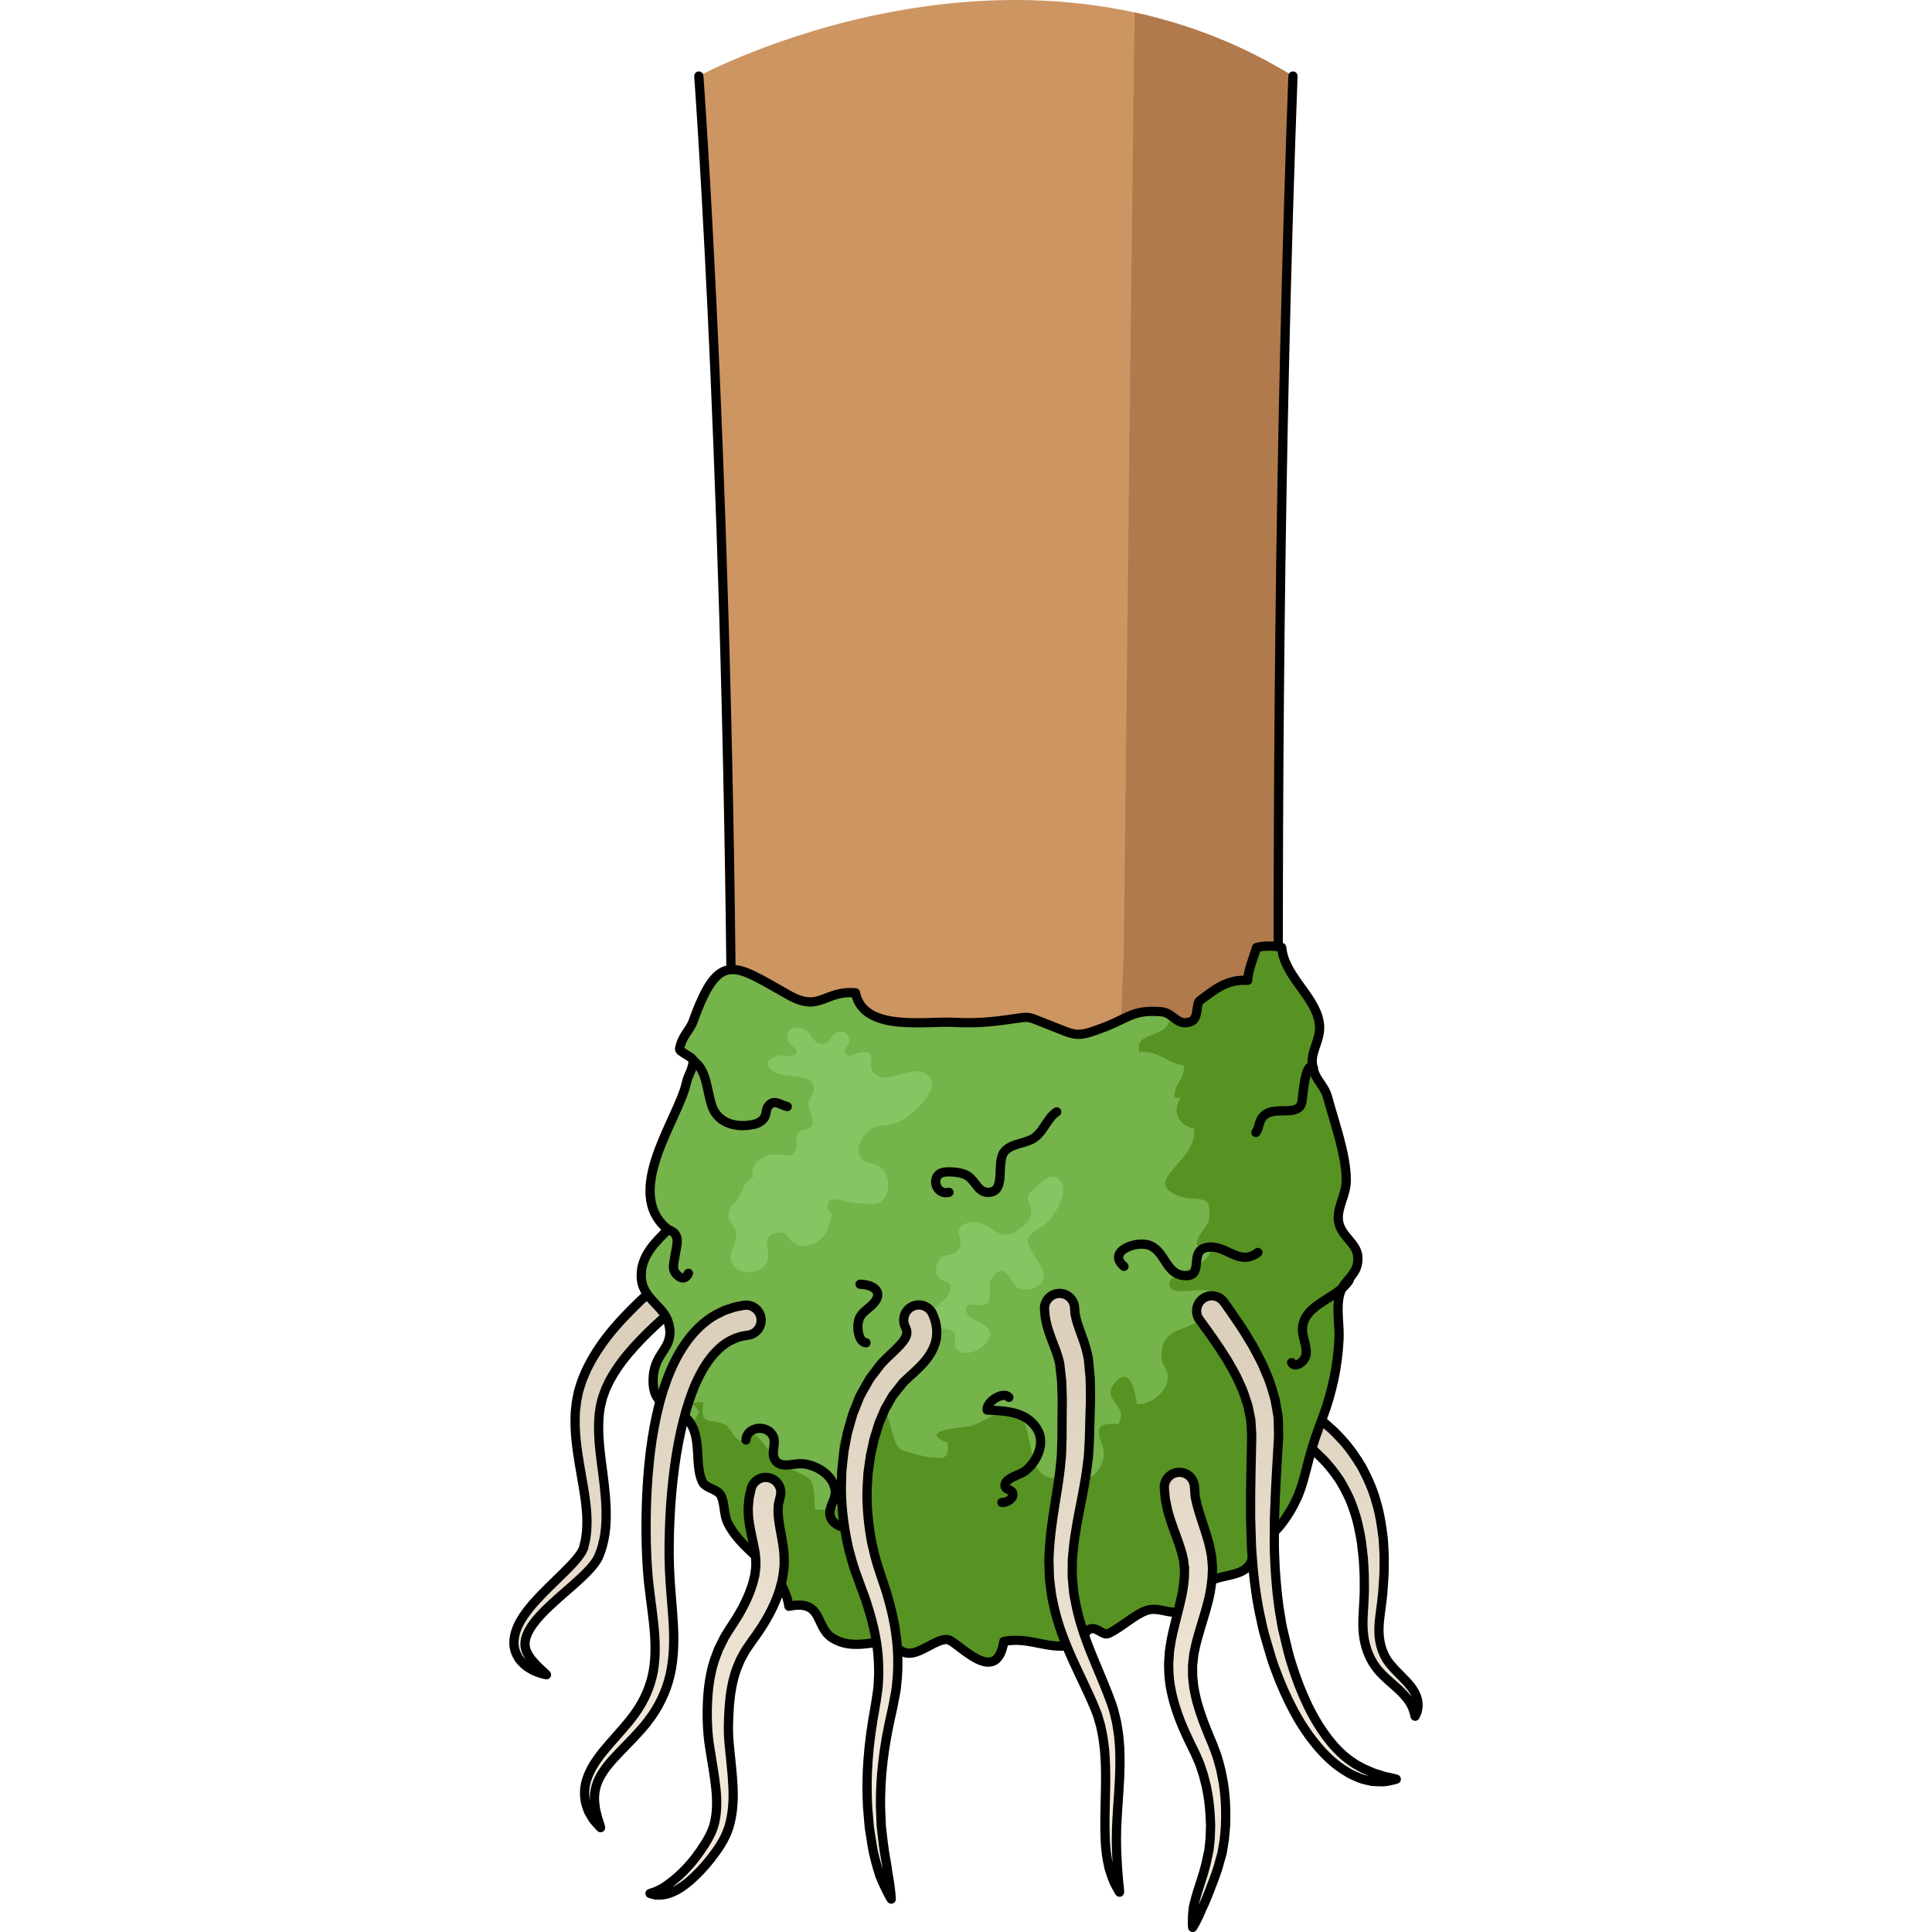 <?xml version="1.0" encoding="utf-8"?>
<!-- Created by: Science Figures, www.sciencefigures.org, Generator: Science Figures Editor -->
<!DOCTYPE svg PUBLIC "-//W3C//DTD SVG 1.1//EN" "http://www.w3.org/Graphics/SVG/1.1/DTD/svg11.dtd">
<svg version="1.1" id="Layer_1" xmlns="http://www.w3.org/2000/svg" xmlns:xlink="http://www.w3.org/1999/xlink" 
	 width="800px" height="800px" viewBox="0 0 98.905 209.202" enable-background="new 0 0 98.905 209.202"
	 xml:space="preserve">
<g>
	<linearGradient id="SVGID_1_" gradientUnits="userSpaceOnUse" x1="88.905" y1="188.412" x2="88.905" y2="146.413">
		<stop  offset="0" style="stop-color:#F2E8D9"/>
		<stop  offset="1" style="stop-color:#DCD0BD"/>
	</linearGradient>
	<path fill="url(#SVGID_1_)" stroke="#000000" stroke-linecap="round" stroke-linejoin="round" stroke-miterlimit="10" d="
		M81.743,150.119c0,0,0.584,0.277,1.604,0.762c0.524,0.27,1.188,0.635,1.915,1.056c0.707,0.454,1.51,0.946,2.328,1.598
		c0.422,0.298,0.828,0.667,1.25,1.043c0.433,0.36,0.834,0.792,1.248,1.233c0.828,0.88,1.566,1.938,2.24,3.071
		c0.613,1.169,1.192,2.409,1.539,3.729c0.404,1.308,0.604,2.666,0.762,4.012c0.047,0.673,0.092,1.347,0.107,2.015
		c-0.011,0.666,0.002,1.332-0.031,1.985c-0.045,0.658-0.07,1.286-0.132,1.948c-0.06,0.611-0.145,1.254-0.226,1.859
		c-0.164,1.19-0.26,2.253-0.088,3.217c0.152,0.96,0.563,1.881,1.08,2.503c0.551,0.692,1.214,1.284,1.771,1.885
		c0.571,0.589,1.018,1.252,1.189,1.884c0.092,0.312,0.104,0.607,0.104,0.851c-0.031,0.248-0.06,0.451-0.111,0.607
		c-0.121,0.314-0.205,0.459-0.205,0.459s-0.057-0.177-0.126-0.466c-0.03-0.147-0.119-0.315-0.173-0.505
		c-0.104-0.182-0.174-0.39-0.326-0.591c-0.262-0.417-0.662-0.863-1.208-1.379c-0.55-0.518-1.265-1.062-1.981-1.837
		c-0.771-0.831-1.303-1.86-1.6-3.075c-0.307-1.215-0.264-2.522-0.182-3.733c0.035-0.601,0.073-1.183,0.091-1.818
		c0.013-0.581-0.006-1.215-0.007-1.827c-0.012-0.619-0.068-1.234-0.1-1.854c-0.071-0.612-0.141-1.227-0.212-1.842
		c-0.208-1.208-0.447-2.408-0.858-3.515c-0.359-1.128-0.909-2.14-1.465-3.089c-0.617-0.912-1.268-1.753-2-2.456
		c-0.36-0.355-0.703-0.707-1.09-1c-0.369-0.306-0.719-0.607-1.1-0.853c-0.719-0.535-1.449-0.942-2.082-1.321
		c-0.646-0.333-1.213-0.624-1.68-0.863c-1.03-0.463-1.619-0.729-1.619-0.729c-0.824-0.369-1.191-1.336-0.822-2.159
		c0.37-0.822,1.338-1.191,2.16-0.82C81.718,150.106,81.735,150.116,81.743,150.119z"/>
	<linearGradient id="SVGID_2_" gradientUnits="userSpaceOnUse" x1="11.946" y1="188.411" x2="11.946" y2="146.413">
		<stop  offset="0" style="stop-color:#F2E8D9"/>
		<stop  offset="1" style="stop-color:#DCD0BD"/>
	</linearGradient>
	<path fill="url(#SVGID_2_)" stroke="#000000" stroke-linecap="round" stroke-linejoin="round" stroke-miterlimit="10" d="
		M22.794,137.674c0,0-0.664,0.544-1.824,1.495c-1.155,0.945-2.818,2.245-4.67,3.904c-0.918,0.835-1.881,1.76-2.81,2.794
		c-0.931,1.029-1.821,2.176-2.519,3.44c-0.186,0.313-0.313,0.645-0.479,0.97c-0.15,0.328-0.246,0.67-0.379,1.008l-0.025,0.063
		c-0.016,0.064,0.018-0.071,0.012-0.049l-0.004,0.018l-0.008,0.038l-0.037,0.15l-0.073,0.301c-0.042,0.195-0.11,0.417-0.136,0.59
		c-0.033,0.352-0.115,0.657-0.128,1.052c-0.119,1.518,0.032,3.146,0.245,4.813c0.22,1.669,0.466,3.397,0.521,5.164
		c0.048,1.777-0.093,3.555-0.884,5.287l-0.217,0.362l-0.206,0.279c-0.136,0.189-0.281,0.342-0.421,0.512
		c-0.289,0.313-0.577,0.607-0.867,0.881c-0.579,0.549-1.153,1.046-1.705,1.528c-1.101,0.961-2.127,1.858-2.938,2.767
		c-0.814,0.897-1.41,1.835-1.52,2.657c-0.123,0.814,0.27,1.483,0.688,2.013c0.429,0.528,0.861,0.929,1.157,1.197
		c0.299,0.27,0.457,0.436,0.457,0.436s-0.219-0.036-0.621-0.147c-0.398-0.12-0.975-0.341-1.633-0.835
		c-0.307-0.267-0.67-0.587-0.908-1.075c-0.263-0.464-0.416-1.086-0.348-1.71c0.115-1.268,0.827-2.406,1.658-3.439
		c0.84-1.047,1.857-2.03,2.908-3.055c0.527-0.51,1.063-1.027,1.572-1.565c0.255-0.269,0.496-0.543,0.727-0.821
		c0.1-0.14,0.221-0.278,0.308-0.418l0.136-0.207l0.084-0.154c0.039-0.06,0.187-0.419,0.166-0.442l0.125-0.529
		c0.102-0.347,0.107-0.729,0.168-1.094c0.057-0.75,0.059-1.521-0.013-2.314c-0.128-1.586-0.467-3.226-0.749-4.925
		c-0.285-1.701-0.537-3.478-0.471-5.315c-0.003-0.445,0.084-0.964,0.131-1.44c0.031-0.237,0.079-0.416,0.117-0.627l0.061-0.303
		l0.031-0.152l0.008-0.038l0.025-0.105l0.025-0.082c0.145-0.437,0.261-0.887,0.432-1.304c0.18-0.408,0.336-0.834,0.541-1.22
		c1.591-3.143,3.826-5.373,5.703-7.202c1.912-1.804,3.564-3.185,4.705-4.144c1.129-0.958,1.775-1.505,1.775-1.505l0.01-0.009
		c0.691-0.583,1.721-0.499,2.305,0.189c0.582,0.689,0.498,1.72-0.191,2.303C22.81,137.66,22.798,137.67,22.794,137.674z"/>
	<g>
		<ellipse fill="#B17A4C" cx="53.821" cy="147.138" rx="29.708" ry="13.196"/>
		
			<ellipse fill="none" stroke="#000000" stroke-linecap="round" stroke-linejoin="round" stroke-miterlimit="10" cx="53.821" cy="147.138" rx="29.708" ry="13.196"/>
		<path fill="#F7BE60" d="M28.249,122.114v23.421c0,6.274,11.449,11.358,25.57,11.358c14.125,0,25.573-5.084,25.573-11.358v-23.421
			H28.249z"/>
		<path fill="none" stroke="#000000" stroke-linecap="round" stroke-linejoin="round" stroke-miterlimit="10" d="M28.249,122.114
			v23.421c0,6.274,11.449,11.358,25.57,11.358c14.125,0,25.573-5.084,25.573-11.358v-23.421H28.249z"/>
		<path fill="#CD9562" d="M30.907,129.128c8.379,5.23,17.717,7.152,27.504,6.077c8.688-0.954,18.351-3.835,24.936-9.93
			c-0.25-36.055,0.026-77.048,1.51-117.039c-30.114-18.531-64.335,0-64.335,0s3.481,47.412,3.597,115.056
			C26.067,125.55,28.339,127.524,30.907,129.128z"/>
		<path fill="#B17A4C" d="M83.347,125.275c-0.25-36.055,0.026-77.048,1.51-117.039c-5.65-3.476-11.442-5.647-17.129-6.883
			c-0.154,7.093-0.937,78.622-1.188,101.593c-0.021,1.963-0.646,12.163-0.783,30.995C72.209,132.41,78.583,129.686,83.347,125.275z"
			/>
		<path fill="none" stroke="#000000" stroke-linecap="round" stroke-linejoin="round" stroke-miterlimit="10" d="M20.521,8.236
			c0,0,3.481,47.412,3.597,115.056c1.949,2.258,4.221,4.232,6.789,5.836c8.379,5.23,17.717,7.152,27.504,6.077
			c8.688-0.954,18.351-3.835,24.936-9.93c-0.25-36.055,0.026-77.048,1.51-117.039"/>
		<path fill="#75B34B" d="M19.896,110.611c-0.34,0.954-1.186,1.513-1.461,2.971c-0.062,0.325,1.512,0.888,1.481,1.287
			c-0.081,1.049-0.558,1.518-0.737,2.367c-0.822,3.876-7.015,11.89-1.992,15.905c-1.377,1.359-2.874,2.795-2.902,4.92
			c-0.035,2.564,2.428,3.237,2.955,5.197c0.742,2.749-1.471,3.009-1.652,5.827c-0.236,3.661,2.345,2.763,3.92,4.87
			c1.351,1.809,0.531,4.622,1.39,6.482c0.358,0.777,1.73,0.771,2.069,1.604c0.395,0.967,0.23,1.984,0.729,2.945
			c1.806,3.492,5.908,4.688,6.582,8.945c3.754-0.762,2.781,2.238,4.709,3.438c2.138,1.332,4.285,0.308,6.582,0.369
			c1.641,3.082,4.162-0.412,5.909-0.193c1.007,0.126,5.262,5.283,6.075,0.193c2.887-0.559,4.766,1.008,7.686,0.345
			c0.719-0.163,0.961-1.411,1.612-1.669c0.817-0.323,1.397,0.763,2.054,0.454c1.324-0.62,2.81-2.036,4.084-2.478
			c1.335-0.463,2.611,0.537,3.703,0.03c1.338-0.624,1.649-2.297,2.729-2.999c2.032-1.323,5.646-0.223,5.071-4.312
			c2.114-0.086,4.021-3.143,4.836-4.962c0.543-1.207,0.898-2.78,1.236-4.072c0.525-2,0.865-2.829,1.521-4.612
			c0.996-2.701,1.611-5.436,1.758-8.442c0.076-1.554-0.312-3.326,0.061-4.83c0.432-1.738,2.159-2.072,1.969-4.184
			c-0.125-1.395-1.766-2.124-2.061-3.656c-0.287-1.493,0.811-2.888,0.816-4.511c0.014-2.707-1.205-6.05-2.012-8.996
			c-0.414-1.518-1.465-1.869-1.662-3.662c-0.164-1.477,1.039-2.708,0.744-4.481c-0.482-2.894-3.781-4.999-4.063-8.106
			c-0.692-0.207-2.041-0.201-2.727,0.011c-0.327,1.182-0.875,2.259-0.948,3.542c-2.267-0.111-3.464,0.931-5.168,2.184
			c-0.481,0.354-0.106,1.948-0.979,2.287c-1.485,0.577-1.879-0.947-3.184-1.062c-3.037-0.263-3.572,0.655-6.104,1.633
			c-3.256,1.257-3.078,0.94-6.043-0.193c-2.62-1.002-1.842-0.967-4.483-0.592c-2.032,0.289-3.716,0.409-5.829,0.297
			c-3.137-0.168-9.824,1.086-10.688-3.196c-3.404-0.288-3.805,2.151-7.19,0.263C24.44,104.505,22.726,102.673,19.896,110.611z"/>
		<g>
			<path fill="#569323" d="M17.069,152.219c-0.367-0.46-0.74-0.862-1.13-1.025C16.21,151.669,16.612,151.964,17.069,152.219z"/>
			<path fill="#569323" d="M90.628,127.844c0.014-2.707-1.205-6.05-2.012-8.996c-0.414-1.518-1.465-1.869-1.662-3.662
				c-0.164-1.477,1.039-2.708,0.744-4.481c-0.482-2.894-3.781-4.999-4.063-8.106c-0.692-0.207-2.041-0.201-2.727,0.011
				c-0.327,1.182-0.875,2.259-0.948,3.542c-2.267-0.111-3.464,0.931-5.168,2.184c-0.481,0.354-0.106,1.948-0.979,2.287
				c-1.085,0.422-1.588-0.277-2.288-0.729c0.125,2.794-3.923,1.524-3.304,4.036c1.904-0.277,2.994,1.171,4.816,1.45
				c0.169,1.423-1.115,2.052-1.007,3.458c0.243,0.069,0.454-0.004,0.69,0.074c-1.016,1.313-0.262,3.022,1.406,3.273
				c0.557,3.583-5.876,5.626-1.668,7.309c2.002,0.799,3.771-0.61,3.287,2.662c-0.115,0.77-3.029,3.357,0.285,2.816
				c0.061,2.464-4.957,2.604-4.529,4.261c0.463,1.804,6.797-1.536,4.025,2.843c-1.599,2.529-4.879,1.024-4.912,4.834
				c-0.01,1.187,0.98,1.25,0.625,2.722c-0.321,1.324-1.957,2.534-3.293,2.409c-0.125-1.272-0.776-4.448-2.496-2.143
				c-1.348,1.808,1.709,2.21,0.502,4.32c-3.621-0.357-1.48,1.846-1.566,3.309c-0.108,1.877-2.084,3.666-3.904,2.217
				c-5.479,1.968-2.91-6.249-6.188-7.129c-0.73-0.196-3.503,1.729-4.628,1.856c-0.897,0.101-5.573,0.493-2.218,1.74
				c0.32,2.265-1.063,1.55-1.919,1.595c-0.227,0.012-2.88-0.631-3.204-0.894c-1.426-1.155-0.678-6.661-4.336-4.504
				c1.032,2.207-1.279,1.673-1.945,3.152c-1.109,2.46,0.954,2,1.984,3.259c2.604,3.181-1.186,4.833-4.932,4.654
				c-0.177-3.696-0.09-3.248-3.035-4.581c-1.799-0.813-2.686-3.608-4.311-4.054c-0.461,2.846-1.82-0.254-2.271-0.524
				c-1.402-0.841-2.983,0.35-2.437-2.464c-0.509-0.083-0.789-0.019-1.239,0.151c0.385,0.307,0.502,0.569,0.769,0.91
				c-0.339,0.663-0.663,1.03-0.975,1.188c1.21,1.811,0.462,4.524,1.297,6.338c0.358,0.777,1.73,0.771,2.069,1.604
				c0.395,0.967,0.23,1.984,0.729,2.945c1.806,3.492,5.908,4.688,6.582,8.945c3.754-0.762,2.781,2.238,4.709,3.438
				c2.138,1.332,4.285,0.308,6.582,0.369c1.641,3.082,4.162-0.412,5.909-0.193c1.007,0.126,5.262,5.283,6.075,0.193
				c2.887-0.559,4.766,1.008,7.686,0.345c0.719-0.163,0.961-1.411,1.612-1.669c0.817-0.323,1.397,0.763,2.054,0.454
				c1.324-0.62,2.81-2.036,4.084-2.478c1.335-0.463,2.611,0.537,3.703,0.03c1.338-0.624,1.649-2.297,2.729-2.999
				c2.032-1.323,5.646-0.223,5.071-4.312c2.114-0.086,4.021-3.143,4.836-4.962c0.543-1.207,0.898-2.78,1.236-4.072
				c0.525-2,0.865-2.829,1.521-4.612c0.996-2.701,1.611-5.436,1.758-8.442c0.076-1.554-0.312-3.326,0.061-4.83
				c0.432-1.738,2.159-2.072,1.969-4.184c-0.125-1.395-1.766-2.124-2.061-3.656C89.524,130.861,90.622,129.467,90.628,127.844z"/>
		</g>
		<path fill="none" stroke="#000000" stroke-linecap="round" stroke-linejoin="round" stroke-miterlimit="10" d="M19.896,110.611
			c-0.34,0.954-1.186,1.513-1.461,2.971c-0.062,0.325,1.512,0.888,1.481,1.287c-0.081,1.049-0.558,1.518-0.737,2.367
			c-0.822,3.876-7.015,11.89-1.992,15.905c-1.377,1.359-2.874,2.795-2.902,4.92c-0.035,2.564,2.428,3.237,2.955,5.197
			c0.742,2.749-1.471,3.009-1.652,5.827c-0.236,3.661,2.345,2.763,3.92,4.87c1.351,1.809,0.531,4.622,1.39,6.482
			c0.358,0.777,1.73,0.771,2.069,1.604c0.395,0.967,0.23,1.984,0.729,2.945c1.806,3.492,5.908,4.688,6.582,8.945
			c3.754-0.762,2.781,2.238,4.709,3.438c2.138,1.332,4.285,0.308,6.582,0.369c1.641,3.082,4.162-0.412,5.909-0.193
			c1.007,0.126,5.262,5.283,6.075,0.193c2.887-0.559,4.766,1.008,7.686,0.345c0.719-0.163,0.961-1.411,1.612-1.669
			c0.817-0.323,1.397,0.763,2.054,0.454c1.324-0.62,2.81-2.036,4.084-2.478c1.335-0.463,2.611,0.537,3.703,0.03
			c1.338-0.624,1.649-2.297,2.729-2.999c2.032-1.323,5.646-0.223,5.071-4.312c2.114-0.086,4.021-3.143,4.836-4.962
			c0.543-1.207,0.898-2.78,1.236-4.072c0.525-2,0.865-2.829,1.521-4.612c0.996-2.701,1.611-5.436,1.758-8.442
			c0.076-1.554-0.312-3.326,0.061-4.83c0.432-1.738,2.159-2.072,1.969-4.184c-0.125-1.395-1.766-2.124-2.061-3.656
			c-0.287-1.493,0.811-2.888,0.816-4.511c0.014-2.707-1.205-6.05-2.012-8.996c-0.414-1.518-1.465-1.869-1.662-3.662
			c-0.164-1.477,1.039-2.708,0.744-4.481c-0.482-2.894-3.781-4.999-4.063-8.106c-0.692-0.207-2.041-0.201-2.727,0.011
			c-0.327,1.182-0.875,2.259-0.948,3.542c-2.267-0.111-3.464,0.931-5.168,2.184c-0.481,0.354-0.106,1.948-0.979,2.287
			c-1.485,0.577-1.879-0.947-3.184-1.062c-3.037-0.263-3.572,0.655-6.104,1.633c-3.256,1.257-3.078,0.94-6.043-0.193
			c-2.62-1.002-1.842-0.967-4.483-0.592c-2.032,0.289-3.716,0.409-5.829,0.297c-3.137-0.168-9.824,1.086-10.688-3.196
			c-3.404-0.288-3.805,2.151-7.19,0.263C24.44,104.505,22.726,102.673,19.896,110.611z"/>
		<path fill="none" stroke="#000000" stroke-linecap="round" stroke-linejoin="round" stroke-miterlimit="10" d="M37.872,165.915
			c-0.91-0.32-2.535-0.504-3.021-1.472c-0.5-0.995,0.43-1.847,0.447-2.798c0.035-1.866-2.252-3.223-3.896-3.148
			c-0.916,0.041-2.156,0.505-2.692-0.529c-0.349-0.676,0.167-1.645-0.098-2.344c-0.536-1.414-2.873-1.233-2.985,0.301"/>
		<path fill="none" stroke="#000000" stroke-linecap="round" stroke-linejoin="round" stroke-miterlimit="10" d="M53.341,162.692
			c0.438,0.04,1.189-0.323,1.189-0.86c0-0.587-0.756-0.452-0.844-0.881c-0.186-0.874,1.633-1.229,2.204-1.691
			c1.31-1.059,2.22-3.066,1.22-4.596c-1.213-1.853-3.427-1.889-5.363-1.976c-0.135-0.902,1.756-2.094,2.346-1.383"/>
		<path fill="none" stroke="#000000" stroke-linecap="round" stroke-linejoin="round" stroke-miterlimit="10" d="M38.624,145.396
			c-0.763-0.071-0.938-1.354-0.864-2.02c0.124-1.13,0.766-1.355,1.511-2.068c1.313-1.254,0.404-2.183-1.291-2.25"/>
		<path fill="none" stroke="#000000" stroke-linecap="round" stroke-linejoin="round" stroke-miterlimit="10" d="M17.187,133.142
			c1.457,0.46,0.936,1.622,0.73,2.99c-0.1,0.678-0.336,1.304,0.188,1.854c0.461,0.488,0.975,0.594,1.291-0.108"/>
		<path fill="none" stroke="#000000" stroke-linecap="round" stroke-linejoin="round" stroke-miterlimit="10" d="M87.073,115.64
			c-0.711-0.806-1.047,1.985-1.104,2.475c-0.154,1.347-0.035,2.019-1.475,2.145c-0.906,0.079-2.016-0.124-2.772,0.534
			c-0.571,0.498-0.482,1.306-0.88,1.829"/>
		<path fill="none" stroke="#000000" stroke-linecap="round" stroke-linejoin="round" stroke-miterlimit="10" d="M90.94,138.629
			c-1.258,2.052-5.168,2.592-5.051,5.479c0.033,0.824,0.613,1.964,0.33,2.793c-0.207,0.603-1.143,1.271-1.51,0.646"/>
		<path fill="none" stroke="#000000" stroke-linecap="round" stroke-linejoin="round" stroke-miterlimit="10" d="M81.058,135.62
			c-2.089,1.572-3.429-0.966-5.584-0.535c-1.992,0.398-0.039,3.395-2.581,3.015c-1.77-0.266-1.903-2.517-3.459-3.21
			c-1.464-0.651-4.794,0.604-2.878,2.234"/>
		<path fill="none" stroke="#000000" stroke-linecap="round" stroke-linejoin="round" stroke-miterlimit="10" d="M20.05,114.945
			c1.374,1.071,1.314,3.12,1.891,4.809c0.59,1.729,2.299,2.315,4.07,2.079c0.59-0.079,1.169-0.218,1.557-0.743
			c0.326-0.439,0.17-0.855,0.445-1.266c0.584-0.872,1.264-0.21,2.084,0"/>
		<path fill="none" stroke="#000000" stroke-linecap="round" stroke-linejoin="round" stroke-miterlimit="10" d="M59.277,120.398
			c-0.944,0.582-1.378,1.979-2.296,2.707c-0.975,0.771-2.354,0.6-3.262,1.474c-1.137,1.101,0.174,4.337-1.711,4.528
			c-1.205,0.121-1.48-1.146-2.293-1.726c-0.619-0.439-1.657-0.507-2.397-0.479c-1.858,0.073-1.257,2.605,0.286,2.202"/>
		<path fill="#87C563" d="M30.243,112.781c0.236,0.644,1.397,0.879,0.674,1.402c-0.479,0.347-1.457-0.046-2.037,0.185
			c-1.795,0.712-0.566,1.726,0.58,1.992c1.266,0.296,4.311,0,3.323,2.162c-0.405,0.885-0.495,0.509-0.319,1.44
			c0.086,0.453,0.58,1.451,0.278,1.925c-0.316,0.497-1.179,0.337-1.519,0.916c-0.277,0.472,0.025,1.046-0.139,1.528
			c-0.467,1.374-1.641,0.512-2.691,0.694c-1.139,0.195-2.461,1.114-1.947,2.413c-1.18,0.637-1.041,1.336-1.658,2.321
			c-0.352,0.565-0.863,0.667-1.023,1.436c-0.216,1.025,0.404,1.138,0.73,2.034c0.428,1.18-0.823,2.12-0.473,3.314
			c0.493,1.666,3.191,1.559,3.866,0.121c0.577-1.232-0.863-2.727,1.106-3.155c1.164-0.253,0.999,0.582,1.842,1.104
			c0.885,0.549,1.943,0.304,2.727-0.297c0.654-0.504,0.883-0.99,1.104-1.762c0.101-0.351,0.293-0.75,0.222-1.124
			c-0.048-0.249-0.478-0.493-0.468-0.701c0.068-1.539,2.049-0.512,2.889-0.484c1.398,0.044,3.121,0.635,3.615-1.156
			c0.275-0.993,0.012-2.248-0.898-2.825c-0.785-0.498-1.664-0.162-2.065-1.151c-0.361-0.886,0.175-1.891,0.78-2.505
			c0.98-0.996,2.133-0.603,3.346-1.08c1.212-0.478,4.365-3.227,3.566-4.684c-1.256-2.287-4.717,0.963-6.191-0.671
			c-0.93-1.035,0.779-2.548-1.572-2.196c-0.574,0.087-1.02,0.677-1.453,0.101c-0.44-0.581,0.202-0.546,0.321-1.087
			c0.278-1.266-1.046-1.688-1.748-0.896c-0.411,0.463-0.337,0.864-1.052,0.928c-0.92,0.082-1.119-0.819-1.621-1.275
			C31.353,110.857,29.659,111.186,30.243,112.781z"/>
		<path fill="#87C563" d="M47.76,139.57c0.078-1.013-0.604-0.623-1.124-1.104c-0.56-0.52-0.584-1.334-0.094-2.025
			c0.506-0.713,0.885-0.41,1.5-0.684c2.081-0.927-0.74-2.735,1.676-3.358c2.303-0.595,3.062,2.302,5.141,0.95
			c0.76-0.493,1.59-1.087,1.65-2.06c0.039-0.633-0.49-1.209-0.285-1.841c0.152-0.476,1.16-1.232,1.541-1.528
			c0.515-0.403,1.214-0.895,1.854-0.125c1.055,1.271-0.488,3.595-1.295,4.486c-0.532,0.591-1.506,0.913-1.918,1.453
			c-0.579,0.757,0.108,1.536,0.507,2.301c0.403,0.77,1.294,1.692,0.864,2.623c-0.379,0.825-1.916,1.24-2.688,0.805
			c-0.911-0.513-1.275-2.974-2.756-1.195c-0.798,0.958,0.38,2.624-0.967,3.058c-0.474,0.152-2.334-0.576-1.828,0.818
			c0.439,1.204,3.691,1.142,2.098,3.301c-0.631,0.858-2.807,1.694-3.353,0.389c-0.187-0.447,0.192-1.121-0.114-1.535
			c-0.699-0.945-2.302,0.237-2.7-1.106C45.021,141.686,47.649,140.999,47.76,139.57z"/>
	</g>
	<linearGradient id="SVGID_3_" gradientUnits="userSpaceOnUse" x1="17.71" y1="188.412" x2="17.71" y2="146.413">
		<stop  offset="0" style="stop-color:#F2E8D9"/>
		<stop  offset="1" style="stop-color:#DCD0BD"/>
	</linearGradient>
	<path fill="url(#SVGID_3_)" stroke="#000000" stroke-linecap="round" stroke-linejoin="round" stroke-miterlimit="10" d="
		M25.919,144.563c0,0-0.236,0.042-0.68,0.119c-0.057,0.01-0.113,0.021-0.176,0.03c-0.039,0.015-0.078,0.029-0.119,0.044
		c-0.084,0.027-0.176,0.057-0.277,0.089c-0.194,0.054-0.48,0.197-0.761,0.332c-0.571,0.298-1.22,0.806-1.863,1.559
		s-1.268,1.762-1.813,2.972c-1.084,2.431-1.852,5.613-2.332,9.089c-0.236,1.741-0.402,3.56-0.496,5.416
		c-0.09,1.854-0.133,3.756-0.063,5.627c0.071,1.853,0.277,3.752,0.4,5.682c0.123,1.923,0.108,3.914-0.316,5.807
		c-0.438,1.893-1.307,3.61-2.375,4.987c-0.254,0.366-0.55,0.671-0.797,0.974c-0.281,0.308-0.559,0.609-0.83,0.906
		c-0.541,0.558-1.063,1.098-1.564,1.616c-0.984,1.021-1.789,1.997-2.214,2.958c-0.431,0.959-0.476,1.862-0.378,2.628
		c0.025,0.193,0.041,0.379,0.071,0.554c0.05,0.169,0.087,0.334,0.123,0.487c0.067,0.312,0.147,0.574,0.228,0.782
		c0.139,0.431,0.199,0.68,0.199,0.68s-0.178-0.167-0.49-0.519c-0.156-0.174-0.346-0.396-0.508-0.7
		c-0.089-0.146-0.188-0.306-0.281-0.482c-0.08-0.182-0.149-0.386-0.231-0.6c-0.294-0.853-0.356-2.091,0.147-3.297
		c0.47-1.213,1.339-2.335,2.297-3.432c0.477-0.541,0.971-1.104,1.484-1.688c0.238-0.286,0.482-0.578,0.731-0.873
		c0.243-0.331,0.505-0.626,0.704-0.951c0.894-1.273,1.553-2.768,1.855-4.405c0.286-1.646,0.229-3.416,0.023-5.255
		c-0.196-1.84-0.52-3.75-0.654-5.734c-0.145-1.966-0.17-3.91-0.145-5.836c0.029-1.924,0.135-3.82,0.316-5.657
		c0.364-3.671,1.078-7.116,2.289-9.983c0.606-1.43,1.346-2.712,2.199-3.76c0.852-1.047,1.813-1.852,2.72-2.354
		c0.465-0.243,0.854-0.445,1.278-0.587c0.211-0.068,0.408-0.131,0.587-0.188c0.091-0.026,0.177-0.052,0.259-0.077
		c0.061-0.012,0.119-0.023,0.176-0.034c0.441-0.087,0.676-0.133,0.676-0.133c0.887-0.176,1.745,0.399,1.921,1.283
		c0.175,0.886-0.399,1.745-1.285,1.921C25.948,144.56,25.929,144.563,25.919,144.563z"/>
	<linearGradient id="SVGID_4_" gradientUnits="userSpaceOnUse" x1="41.122" y1="188.412" x2="41.122" y2="146.413">
		<stop  offset="0" style="stop-color:#F2E8D9"/>
		<stop  offset="1" style="stop-color:#DCD0BD"/>
	</linearGradient>
	<path fill="url(#SVGID_4_)" stroke="#000000" stroke-linecap="round" stroke-linejoin="round" stroke-miterlimit="10" d="
		M45.868,142.351c0,0,0.023,0.061,0.068,0.175c0.047,0.141,0.105,0.2,0.227,0.694c0.111,0.446,0.164,0.903,0.1,1.478
		c-0.049,0.572-0.268,1.189-0.58,1.739c-0.633,1.123-1.618,1.939-2.494,2.749c-0.105,0.098-0.211,0.196-0.318,0.297l-0.145,0.145
		l-0.07,0.072l-0.036,0.036l-0.019,0.019c0.033-0.038-0.082,0.097,0.068-0.083l-0.009,0.013c-0.206,0.26-0.419,0.527-0.636,0.802
		c-0.199,0.27-0.488,0.567-0.627,0.834c-0.148,0.265-0.303,0.535-0.461,0.813c-0.079,0.138-0.161,0.277-0.243,0.418
		c-0.069,0.165-0.139,0.33-0.21,0.498c-0.141,0.335-0.285,0.676-0.434,1.023c-0.123,0.362-0.229,0.742-0.348,1.122
		c-0.061,0.19-0.119,0.383-0.178,0.575l-0.023,0.073l-0.006,0.019c0.025-0.114,0.006-0.021,0.01-0.041l-0.008,0.04l-0.035,0.16
		l-0.068,0.322c-0.096,0.431-0.191,0.867-0.289,1.309c-0.058,0.41-0.115,0.825-0.175,1.245l-0.088,0.631l-0.038,0.666
		c-0.021,0.445-0.066,0.896-0.068,1.351c-0.021,1.824,0.167,3.712,0.532,5.602c0.223,0.935,0.435,1.884,0.759,2.804l0.223,0.696
		l0.254,0.756c0.162,0.487,0.333,0.959,0.474,1.494c0.608,2.076,1.007,4.17,1.083,6.302c0.023,1.061,0.017,2.116-0.115,3.151
		c-0.032,0.521-0.131,1.03-0.232,1.535l-0.146,0.753l-0.148,0.694c-0.436,1.896-0.758,3.659-0.957,5.375
		c-0.211,1.718-0.275,3.353-0.269,4.86c0.03,0.753,0.057,1.476,0.084,2.163c0.077,0.684,0.153,1.333,0.224,1.941
		c0.152,1.219,0.396,2.264,0.486,3.153c0.338,1.74,0.369,2.816,0.369,2.816s-0.566-0.888-1.252-2.588
		c-0.253-0.872-0.605-1.934-0.805-3.189c-0.1-0.63-0.205-1.299-0.318-2.005c-0.061-0.713-0.123-1.462-0.188-2.243
		c-0.078-1.566-0.084-3.271,0.056-5.063c0.126-1.794,0.394-3.708,0.739-5.578l0.122-0.729l0.1-0.686
		c0.071-0.457,0.142-0.917,0.149-1.389c0.078-0.934,0.039-1.888-0.023-2.842c-0.141-1.907-0.626-3.854-1.221-5.695
		c-0.131-0.453-0.324-0.942-0.502-1.422l-0.53-1.449c-0.39-0.998-0.657-2.029-0.935-3.051c-0.472-2.062-0.748-4.136-0.792-6.162
		c-0.011-0.505,0.018-1.008,0.024-1.506l0.021-0.744l0.078-0.755c0.055-0.497,0.102-1.006,0.166-1.479
		c0.084-0.444,0.168-0.884,0.249-1.317l0.063-0.323l0.03-0.161l0.033-0.141l0.023-0.084c0.063-0.224,0.125-0.445,0.188-0.665
		c0.128-0.44,0.242-0.876,0.379-1.301c0.168-0.42,0.332-0.834,0.493-1.239c0.081-0.202,0.162-0.403,0.242-0.603
		c0.11-0.201,0.219-0.4,0.325-0.599c0.223-0.392,0.441-0.776,0.653-1.153c0.216-0.379,0.439-0.603,0.649-0.901
		c0.213-0.278,0.42-0.55,0.621-0.815l0.125-0.144l0.049-0.053l0.101-0.107l0.194-0.203c0.126-0.122,0.25-0.243,0.371-0.361
		c0.949-0.885,1.617-1.548,1.845-2.021c0.12-0.231,0.169-0.391,0.167-0.515c0.018-0.116-0.012-0.262-0.021-0.277
		c0.038,0.019-0.081-0.253-0.118-0.346c-0.048-0.115-0.072-0.174-0.072-0.174c-0.346-0.833,0.05-1.789,0.885-2.134
		c0.832-0.346,1.788,0.05,2.133,0.884c0.004,0.007,0.008,0.016,0.01,0.022L45.868,142.351z"/>
	<linearGradient id="SVGID_5_" gradientUnits="userSpaceOnUse" x1="62.038" y1="188.412" x2="62.038" y2="146.414">
		<stop  offset="0" style="stop-color:#F2E8D9"/>
		<stop  offset="1" style="stop-color:#DCD0BD"/>
	</linearGradient>
	<path fill="url(#SVGID_5_)" stroke="#000000" stroke-linecap="round" stroke-linejoin="round" stroke-miterlimit="10" d="
		M61.214,141.58c0,0,0.018,0.252,0.051,0.724c0.035,0.15,0.078,0.335,0.127,0.552c0.076,0.275,0.172,0.603,0.314,0.998
		c0.262,0.794,0.736,1.82,1.002,3.328c0.059,0.639,0.124,1.319,0.191,2.037c0.025,0.73,0.025,1.53,0.035,2.348
		c-0.022,0.763-0.047,1.557-0.07,2.379c-0.01,0.4-0.021,0.808-0.031,1.22c-0.006,0.228-0.012,0.458-0.02,0.688
		c-0.012,0.214-0.021,0.43-0.033,0.646c-0.025,0.438-0.037,0.86-0.087,1.328c-0.06,0.475-0.121,0.956-0.182,1.443
		c-0.136,0.958-0.312,1.881-0.487,2.821c-0.367,1.882-0.754,3.747-0.949,5.636c-0.035,0.469-0.107,0.945-0.11,1.413l-0.009,1.408
		v0.089v0.044v0.022c0,0.019-0.011-0.091-0.005-0.033l0.017,0.188l0.035,0.376l0.068,0.753c0.029,0.524,0.134,0.952,0.213,1.409
		c0.34,1.825,0.955,3.706,1.68,5.51c0.729,1.831,1.532,3.582,2.205,5.456l0.227,0.669c0.072,0.228,0.126,0.491,0.188,0.732
		l0.177,0.736l0.115,0.714c0.085,0.472,0.139,0.938,0.168,1.4c0.047,0.464,0.068,0.917,0.072,1.363
		c0.045,1.79-0.078,3.447-0.18,4.957c-0.108,1.513-0.194,2.88-0.194,4.086c-0.011,1.208,0.06,2.245,0.104,3.109
		c0.068,0.857,0.107,1.551,0.178,2.019c0.047,0.475,0.055,0.741,0.055,0.741s-0.141-0.214-0.372-0.645
		c-0.246-0.426-0.505-1.09-0.762-1.968c-0.21-0.882-0.392-1.98-0.419-3.233c-0.057-1.254-0.029-2.663,0.01-4.174
		c0.035-1.512,0.08-3.137-0.038-4.814c-0.024-0.421-0.062-0.843-0.126-1.265c-0.045-0.425-0.113-0.851-0.209-1.271l-0.131-0.638
		l-0.176-0.605c-0.063-0.205-0.105-0.402-0.185-0.617L63.416,185c-0.682-1.659-1.585-3.435-2.41-5.26
		c-0.831-1.849-1.604-3.782-2.063-5.916c-0.111-0.534-0.246-1.09-0.287-1.574l-0.094-0.749l-0.048-0.375l-0.024-0.188l-0.006-0.104
		l-0.002-0.051l-0.003-0.1c-0.017-0.534-0.03-1.068-0.046-1.6c-0.012-0.533,0.047-1.05,0.068-1.572
		c0.143-2.072,0.49-4.056,0.783-5.898c0.145-0.923,0.285-1.836,0.375-2.685c0.04-0.418,0.08-0.832,0.12-1.24
		c0.032-0.419,0.025-0.878,0.044-1.306c0.008-0.217,0.015-0.433,0.021-0.646c0.001-0.196,0.003-0.392,0.005-0.585
		c0.002-0.43,0.004-0.853,0.006-1.269c0.007-0.81,0.014-1.591,0.021-2.341c-0.023-0.696-0.043-1.362-0.064-1.996
		c-0.072-0.655-0.143-1.277-0.209-1.861c-0.174-0.92-0.592-1.87-0.912-2.737c-0.168-0.431-0.305-0.858-0.418-1.243
		c-0.116-0.393-0.192-0.844-0.248-1.148c-0.043-0.471-0.067-0.723-0.067-0.723c-0.081-0.899,0.581-1.692,1.479-1.774
		c0.898-0.083,1.692,0.579,1.773,1.479c0.002,0.009,0.002,0.017,0.004,0.024V141.58z"/>
	<linearGradient id="SVGID_6_" gradientUnits="userSpaceOnUse" x1="74.253" y1="188.412" x2="74.253" y2="146.414">
		<stop  offset="0" style="stop-color:#F2E8D9"/>
		<stop  offset="1" style="stop-color:#DCD0BD"/>
	</linearGradient>
	<path fill="url(#SVGID_6_)" stroke="#000000" stroke-linecap="round" stroke-linejoin="round" stroke-miterlimit="10" d="
		M74.188,160.955c0,0,0.016,0.19,0.041,0.55c0.018,0.166,0.018,0.429,0.059,0.634c0.045,0.188,0.094,0.405,0.139,0.651
		c0.139,0.549,0.361,1.288,0.658,2.163c0.289,0.904,0.673,1.938,0.904,3.258c0.075,0.313,0.08,0.682,0.119,1.031l0.021,0.268
		l0.01,0.134l0.006,0.067l0.002,0.034l-0.001,0.112l-0.021,0.462c-0.001,0.567-0.113,1.383-0.238,2.127
		c-0.275,1.419-0.736,2.777-1.133,4.129c-0.193,0.675-0.393,1.347-0.521,2.012l-0.054,0.251l-0.026,0.126l-0.014,0.063l-0.007,0.03
		l-0.002,0.017c-0.005,0.021,0.015-0.138,0.005-0.062l-0.062,0.557c-0.028,0.356-0.116,0.788-0.087,1.074
		c0.009,0.318-0.004,0.629,0.011,0.959l0.113,1.032c0.124,0.689,0.262,1.386,0.479,2.078c0.089,0.348,0.213,0.694,0.336,1.04
		c0.119,0.346,0.236,0.695,0.379,1.04c0.27,0.714,0.539,1.337,0.865,2.121c0.133,0.354,0.266,0.707,0.396,1.059
		c0.133,0.347,0.229,0.775,0.341,1.155c0.12,0.393,0.199,0.774,0.265,1.15c0.066,0.379,0.16,0.749,0.195,1.125
		c0.217,1.491,0.24,2.943,0.189,4.312c-0.07,0.685-0.089,1.351-0.214,1.988c-0.054,0.319-0.106,0.632-0.157,0.94
		c-0.1,0.386-0.17,0.597-0.254,0.896c-0.277,1.104-0.694,2.131-1.043,3.031c-0.332,0.888-0.645,1.614-0.941,2.222
		c-0.48,1.21-0.951,1.91-0.951,1.91s-0.094-0.789,0.082-2.186c0.143-0.661,0.376-1.473,0.666-2.352
		c0.275-0.863,0.61-1.813,0.828-2.964c0.061-0.266,0.119-0.536,0.182-0.813c0.029-0.285,0.063-0.577,0.094-0.872
		c0.082-0.59,0.059-1.214,0.09-1.844c-0.031-1.271-0.131-2.608-0.408-3.957c-0.053-0.34-0.16-0.67-0.238-1.008
		c-0.08-0.342-0.172-0.675-0.287-0.985c-0.121-0.323-0.193-0.626-0.347-0.971c-0.151-0.343-0.304-0.688-0.456-1.033
		c-0.635-1.271-1.363-2.762-1.878-4.28c-0.528-1.556-0.919-3.124-0.917-4.927c-0.033-0.471,0.029-0.785,0.045-1.177l0.037-0.561
		l0.105-0.669c0.119-0.798,0.305-1.541,0.479-2.256c0.354-1.431,0.72-2.733,0.9-3.919c0.066-0.562,0.148-1.018,0.136-1.695
		l0.007-0.461l0.002-0.015c-0.002,0.033,0-0.095-0.002,0.07l-0.003-0.022l-0.005-0.047l-0.014-0.092l-0.022-0.182
		c-0.041-0.245-0.032-0.471-0.104-0.717c-0.19-0.949-0.562-1.899-0.872-2.765c-0.33-0.889-0.609-1.704-0.808-2.455
		c-0.087-0.414-0.164-0.782-0.231-1.104c-0.055-0.308-0.052-0.494-0.074-0.684c-0.033-0.359-0.051-0.551-0.051-0.551
		c-0.082-0.897,0.58-1.693,1.478-1.775c0.898-0.082,1.692,0.579,1.776,1.479c0,0.006,0,0.013,0.002,0.02V160.955z"/>
	<linearGradient id="SVGID_7_" gradientUnits="userSpaceOnUse" x1="22.502" y1="188.412" x2="22.502" y2="146.413">
		<stop  offset="0" style="stop-color:#F2E8D9"/>
		<stop  offset="1" style="stop-color:#DCD0BD"/>
	</linearGradient>
	<path fill="url(#SVGID_7_)" stroke="#000000" stroke-linecap="round" stroke-linejoin="round" stroke-miterlimit="10" d="
		M29.354,161.994c0,0-0.043,0.186-0.127,0.532c-0.041,0.168-0.113,0.421-0.096,0.542c0.006,0.175-0.053,0.291-0.023,0.587
		c-0.006,0.518,0.096,1.218,0.254,2.098c0.156,0.898,0.424,1.996,0.404,3.396c0.021,0.494-0.1,1.35-0.242,2.075
		c-0.092,0.338-0.186,0.682-0.281,1.03c-0.107,0.342-0.246,0.671-0.372,1.013c-0.556,1.337-1.304,2.626-2.183,3.858l-0.336,0.462
		l-0.272,0.394c-0.192,0.292-0.442,0.613-0.589,0.887c-0.15,0.271-0.299,0.544-0.449,0.818c-0.13,0.305-0.26,0.611-0.389,0.919
		c-0.471,1.257-0.715,2.646-0.825,4.098c-0.108,1.478-0.16,2.888-0.001,4.338c0.131,1.458,0.329,2.943,0.393,4.428
		c0.075,1.476-0.021,2.981-0.439,4.369c-0.448,1.42-1.26,2.491-1.965,3.415c-0.731,0.93-1.484,1.717-2.217,2.355
		c-0.725,0.645-1.47,1.107-2.146,1.36c-0.676,0.264-1.281,0.253-1.653,0.22c-0.386-0.085-0.563-0.16-0.563-0.16
		s0.185-0.059,0.531-0.169c0.326-0.148,0.773-0.328,1.276-0.704c1.009-0.693,2.396-1.91,3.646-3.737
		c0.623-0.915,1.264-1.912,1.531-3.023c0.268-1.141,0.293-2.431,0.139-3.794c-0.139-1.364-0.415-2.792-0.645-4.307
		c-0.255-1.521-0.322-3.165-0.264-4.724c0.053-1.584,0.25-3.234,0.764-4.813c0.145-0.39,0.287-0.775,0.432-1.162
		c0.189-0.385,0.381-0.768,0.57-1.147c0.192-0.377,0.387-0.64,0.578-0.962c0.201-0.312,0.401-0.623,0.6-0.931
		c0.73-1.121,1.314-2.266,1.719-3.361c0.088-0.274,0.197-0.544,0.271-0.81c0.064-0.267,0.127-0.528,0.189-0.786
		c0.055-0.485,0.154-0.807,0.121-1.456c-0.004-0.888-0.238-1.848-0.436-2.762c-0.197-0.938-0.371-1.839-0.379-2.655
		c-0.04-0.37,0.025-0.845,0.051-1.186c0.029-0.398,0.087-0.57,0.124-0.75c0.077-0.348,0.118-0.533,0.118-0.533
		c0.197-0.88,1.069-1.436,1.95-1.239c0.88,0.196,1.435,1.068,1.239,1.95C29.36,161.973,29.356,161.988,29.354,161.994z"/>
	<linearGradient id="SVGID_8_" gradientUnits="userSpaceOnUse" x1="85.235" y1="188.413" x2="85.235" y2="146.413">
		<stop  offset="0" style="stop-color:#F2E8D9"/>
		<stop  offset="1" style="stop-color:#DCD0BD"/>
	</linearGradient>
	<path fill="url(#SVGID_8_)" stroke="#000000" stroke-linecap="round" stroke-linejoin="round" stroke-miterlimit="10" d="
		M77.397,141.008c0,0,0.132,0.188,0.381,0.539c0.248,0.358,0.612,0.85,1.074,1.555c0.478,0.68,1.012,1.544,1.608,2.549
		c0.292,0.508,0.573,1.079,0.885,1.663c0.308,0.589,0.558,1.265,0.854,1.939c0.262,0.697,0.481,1.457,0.707,2.235
		c0.074,0.406,0.148,0.819,0.224,1.238c0.036,0.21,0.071,0.421,0.108,0.633c0.029,0.215,0.021,0.438,0.033,0.659
		c0.012,0.442,0.021,0.892,0.032,1.346c-0.001,0.444-0.042,0.825-0.061,1.247c-0.05,0.827-0.099,1.672-0.149,2.531
		c-0.105,1.716-0.182,3.479-0.238,5.263c-0.008,0.891-0.016,1.788-0.021,2.688c0,0.899,0.063,1.795,0.091,2.695
		c0.121,1.789,0.271,3.579,0.589,5.312c0.114,0.877,0.326,1.724,0.533,2.563c0.197,0.851,0.391,1.656,0.658,2.488
		c0.493,1.583,1.086,3.118,1.746,4.496c0.67,1.379,1.422,2.615,2.232,3.654c0.805,1.043,1.672,1.889,2.547,2.465
		c0.42,0.327,0.87,0.514,1.264,0.746c0.408,0.191,0.799,0.337,1.148,0.494c0.362,0.114,0.693,0.2,0.984,0.307
		c0.291,0.099,0.551,0.119,0.76,0.172c0.424,0.097,0.658,0.169,0.658,0.169s-0.221,0.07-0.66,0.164
		c-0.221,0.028-0.497,0.123-0.822,0.114c-0.326,0.003-0.705-0.014-1.135-0.039c-0.407-0.106-0.889-0.17-1.369-0.359
		c-0.471-0.207-1.002-0.407-1.488-0.749c-1.027-0.606-2.037-1.503-2.969-2.594c-0.94-1.089-1.811-2.376-2.591-3.804
		c-0.777-1.436-1.464-2.982-2.081-4.659c-0.301-0.797-0.563-1.682-0.81-2.547c-0.261-0.873-0.528-1.756-0.694-2.667
		c-0.42-1.81-0.691-3.678-0.875-5.548c-0.064-0.934-0.162-1.872-0.197-2.801c-0.027-0.93-0.055-1.856-0.082-2.774
		c-0.01-1.832,0.003-3.628,0.045-5.354c0.02-0.861,0.035-1.709,0.055-2.538c0.004-0.406,0.031-0.845,0.014-1.21
		c-0.02-0.354-0.043-0.706-0.064-1.052c-0.014-0.173-0.007-0.344-0.033-0.515l-0.106-0.505c-0.067-0.335-0.134-0.664-0.2-0.988
		c-0.209-0.638-0.4-1.259-0.637-1.844c-0.277-0.577-0.495-1.142-0.781-1.659c-0.293-0.515-0.551-1.009-0.83-1.464
		c-0.569-0.907-1.082-1.689-1.534-2.322c-0.429-0.633-0.823-1.152-1.071-1.498c-0.253-0.348-0.389-0.533-0.389-0.533
		c-0.531-0.729-0.371-1.752,0.359-2.282c0.729-0.531,1.75-0.371,2.281,0.359c0.002,0.003,0.006,0.007,0.009,0.011L77.397,141.008z"
		/>
</g>
</svg>
